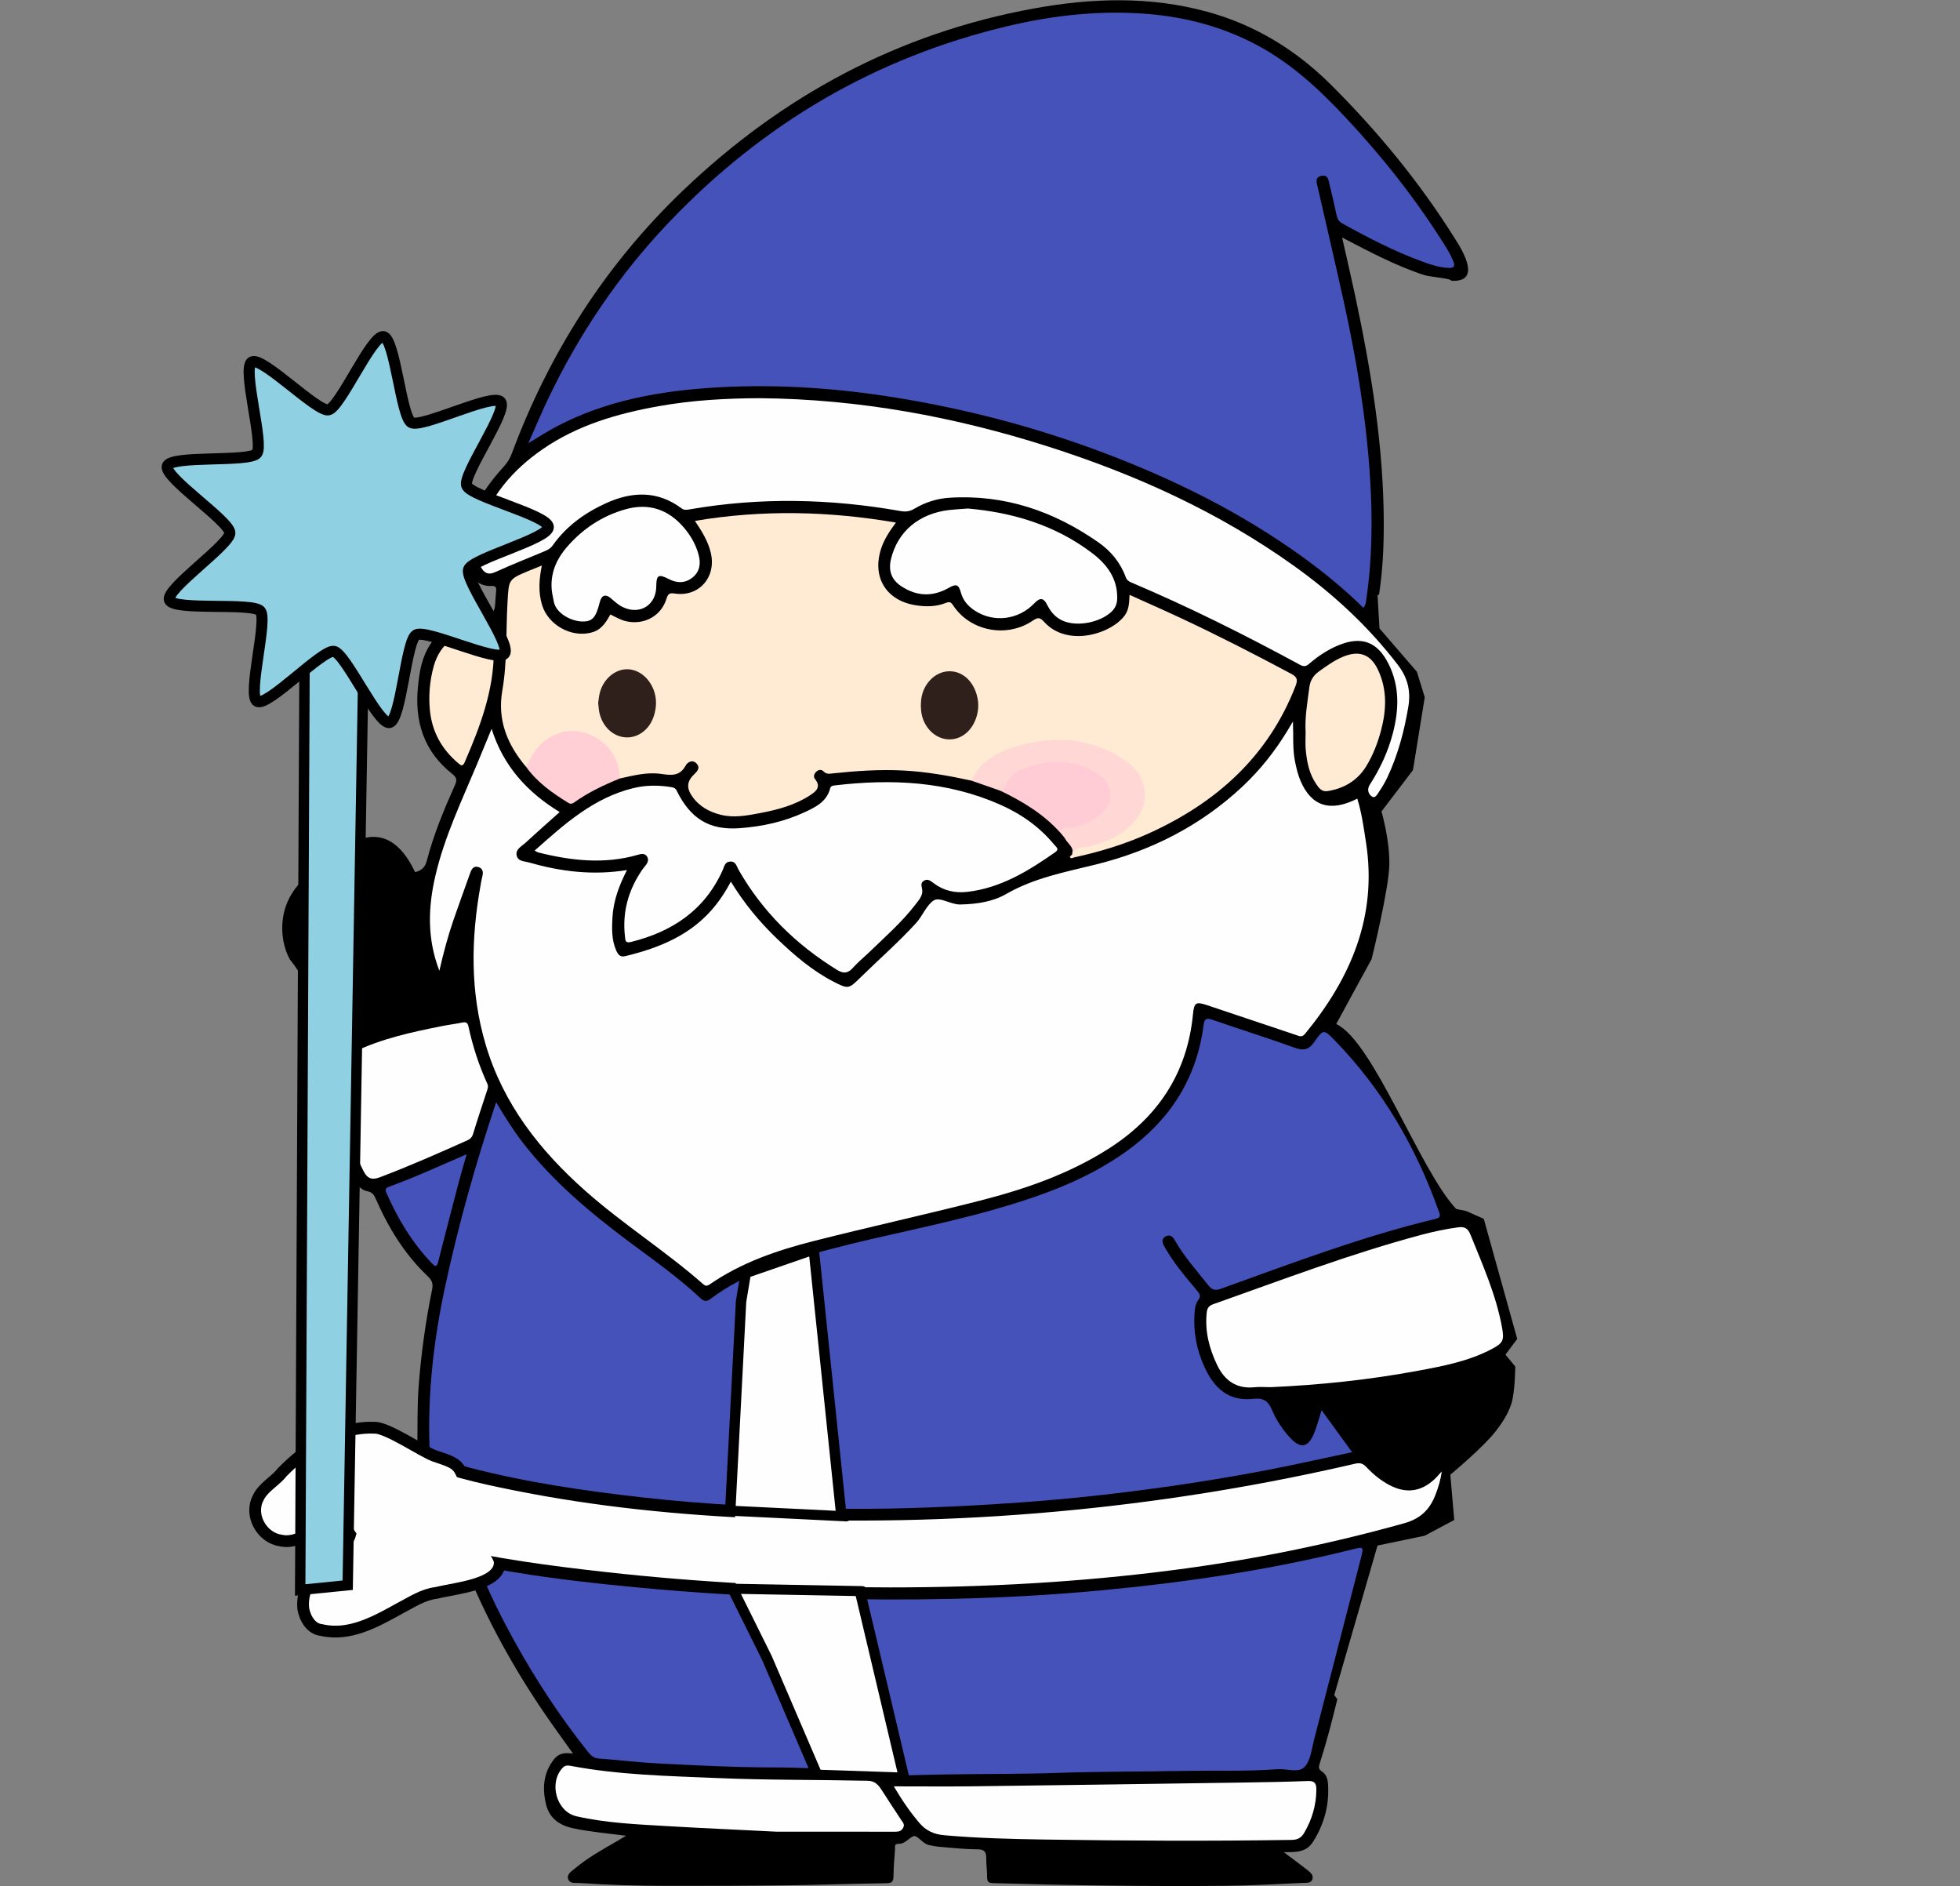 <?xml version="1.0" encoding="UTF-8" standalone="no"?>
<svg
   xmlns:dc="http://purl.org/dc/elements/1.1/"
   xmlns:cc="http://creativecommons.org/ns#"
   xmlns:rdf="http://www.w3.org/1999/02/22-rdf-syntax-ns#"
   xmlns:svg="http://www.w3.org/2000/svg"
   xmlns="http://www.w3.org/2000/svg"
   xmlns:sodipodi="http://sodipodi.sourceforge.net/DTD/sodipodi-0.dtd"
   xmlns:inkscape="http://www.inkscape.org/namespaces/inkscape"
   version="1.1"
   x="0"
   y="0"
   width="1132"
   height="1089"
   viewBox="0, 0, 1132, 1089"
   id="svg2"
   inkscape:version="0.91 r13725"
   sodipodi:docname="dedmoroz.svg">
  <rect x="0" y="0" width="1132" height="1089" fill="#808080" stroke="none"/>
  <sodipodi:namedview
     pagecolor="#ffffff"
     bordercolor="#666666"
     borderopacity="1"
     objecttolerance="10"
     gridtolerance="10"
     guidetolerance="10"
     inkscape:pageopacity="0"
     inkscape:pageshadow="2"
     inkscape:window-width="1916"
     inkscape:window-height="1035"
     id="namedview78"
     showgrid="false"
     inkscape:zoom="0.59"
     inkscape:cx="515.04932"
     inkscape:cy="44.433572"
     inkscape:window-x="4"
     inkscape:window-y="1"
     inkscape:window-maximized="1"
     inkscape:current-layer="g4238" />
  <defs
     id="defs4">
    <clipPath
       id="Clip_1">
      <path
         d="M0.06,0.15 L1131.66,0.15 L1131.66,1089 L0.06,1089 z"
         id="path7" />
    </clipPath>
  </defs>
  <g
     id="Layer_1">
    <g
       id="g4238"
       transform="translate(74,0)">
      <g
         id="g4288">
        <path
           sodipodi:nodetypes="ccsccccccccccccccccaccccscccccccccccccccccccccccccccccccccccccccccccccccccccaacccccccczccccccccscccccsssc"
           inkscape:connector-curvature="0"
           id="path12"
           d="M 573.492,0.156 C 556.788,0.039 540.046,1.816 523.355,4.846 444.976,19.073 377.709,55.228 320.398,110.064 c -44.734,42.802 -77.22,93.792 -98.795,151.766 -1.068,2.869 -2.548,5.31 -4.605,7.555 -8.15,8.896 -15.132,18.6 -19.389,29.994 -3.445,9.218 -5.189,18.648 -1.59,28.262 2.386,6.374 6.4,11.038 13.902,10.691 2.55,-0.118 2.781,0.989 2.629,2.883 -0.106,1.326 -0.251,2.651 -0.322,3.979 -0.482,9.036 -0.501,8.889 -9.285,10.354 -16.774,2.796 -29.106,11.066 -33.561,28.398 -1.029,4.006 -1.523,8.179 -1.957,12.307 -2.123,20.226 3.355,37.618 19.713,50.572 2.65,2.099 2.916,3.583 1.639,6.445 -6.298,14.114 -12.284,28.38 -16.176,43.371 -1.046,4.03 -2.739,5.832 -6.84,6.957 -20.567,-43.205 -51.072,-5.593 -62.812,2.853 -17.092,13.988 -16.06,35.554 -9.683,47.303 16.644,20.941 3.184,18.73 8.803,25.918 5.919,7.572 24.001,10.479 24.254,15.59 2.689,4.848 -7.842,9.24 -11.094,10.503 -2.875,6.289 0.98,9.131 -1.192,15.714 0.995,6.203 1.867,12.429 3.012,18.604 2.464,13.277 5.937,26.268 12.145,38.35 2.044,3.978 4.143,8.431 9.01,9.408 3.029,0.608 3.914,2.292 4.945,4.648 7.266,16.607 16.635,31.853 29.879,44.41 2.466,2.337 3.231,4.288 2.529,7.709 -3.782,18.434 -6.325,37.047 -7.773,55.832 -0.919,11.927 -0.505,23.857 -0.781,36.16 -0.919,-0.358 -1.544,-0.501 -2.062,-0.818 -5.944,-3.642 -8.602,-2.754 -10.916,3.811 -0.546,1.551 -0.935,3.212 -1.068,4.848 -1.361,16.84 2.896,32.267 11.797,46.521 2.327,3.728 5.583,6.018 9.855,7.023 5.012,1.178 9.96,2.645 15,3.678 3.01,0.618 4.677,1.888 5.924,4.93 11.966,29.168 27.148,56.622 44.904,82.652 5.274,7.732 10.82,15.276 16.531,23.316 -4.412,-0.65 -8.066,-0.31 -10.674,2.85 -6.491,7.86 -7.202,16.99 -4.936,26.41 1.965,8.18 7.794,12.179 15.881,13.879 9.669,2.03 19.496,2.861 30.293,4.291 -2.452,1.47 -3.967,2.399 -5.506,3.289 -8.213,4.74 -16.526,9.341 -23.834,15.461 -1.988,1.67 -5.007,3.339 -4.043,6.289 0.904,2.76 4.225,2.051 6.605,2.221 16.781,1.18 33.595,1.61 50.41,1.65 23.325,0.05 46.654,-0.04 69.977,-0.33 18.978,-0.24 37.95,-0.941 56.928,-1.201 3.19,-0.05 3.913,-1.11 3.959,-4 0.083,-5.15 0.496,-10.309 0.891,-15.449 0.099,-1.29 -0.593,-3.379 1.879,-3.279 3.969,0.17 6.023,-3.44 8.855,-4.43 2.106,-0.74 5.103,4.169 8.58,5.049 2.407,0.61 4.904,0.97 7.383,1.17 6.964,0.58 13.939,1.361 20.91,1.371 4.121,0 5.116,1.599 5.084,5.229 -0.033,3.65 0.55,7.311 0.508,10.971 -0.031,2.68 1.01,3.26 3.527,3.33 44.793,1.31 89.595,1.959 134.404,1.539 14.808,-0.14 29.612,-1.01 44.412,-1.68 2.003,-0.09 4.826,0.34 5.564,-2.26 0.673,-2.38 -1.424,-3.989 -3.09,-5.299 -4.227,-3.34 -8.591,-6.5 -13.482,-10.17 6.79,-0.07 12.9,0.329 16.916,-6.031 6.456,-10.22 9.393,-21.2 8.648,-33.19 -0.18,-2.89 -1.014,-5.801 -3.559,-7.391 -2.143,-1.34 -1.852,-2.77 -1.264,-4.59 3.946,-12.229 7.15,-24.665 10.189,-37.139 l -1.795,-2.348 25,-86.365 27.271,-5.682 17.045,-9.09 L 763.637,851.5 c 0,0 18.713,-15.501 26.137,-25 3.761,-4.812 7.215,-10.096 9.09,-15.908 C 801.085,803.704 801.137,789 801.137,789 l -5.682,-6.819 6.818,-9.09 -19.318,-69.319 -10.228,-4.545 -5.682,-1.136 C 745.935,675.675 719.179,601.293 697.727,591.272 l 20.454,-37.499 c 0,0 9.952,-40.129 10.228,-54.546 0.276,-14.416 -4.546,-30.683 -4.546,-30.683 l 18.182,-23.863 6.818,-42.045 -4.545,-14.773 -21.592,-25 -1.135,-19.318 0.854,-0.131 c 0.008,-0.051 0.011,-0.091 0.019,-0.143 2.062,-13.351 2.729,-26.814 2.734,-40.309 0.017,-45.036 -7.321,-89.158 -16.697,-133.014 -2.301,-10.76 -4.812,-21.473 -7.359,-32.795 16.045,8.314 31.284,16.494 47.809,21.787 2.843,0.91 15.709,1.867 15.187,3.203 11.266,0.647 13.778,-6.467 2.213,-24.287 -20.336,-32.457 -44.493,-61.853 -71.6,-88.877 -20.204,-20.142 -43.866,-34.596 -71.346,-42.15 -16.544,-4.548 -33.21,-6.557 -49.914,-6.674 z" />
        <path
           style="fill:#fefefe"
           inkscape:connector-curvature="0"
           d="m 121.682,622.154 c -1.959,-7.834 2.514,-11.75 8.736,-14.749 16.013,-7.716 33.208,-11.403 50.466,-14.868 4.071,-0.817 8.206,-1.322 12.279,-2.136 2.082,-0.416 2.964,0.241 3.402,2.291 2.436,11.397 6.033,22.428 10.879,33.029 0.736,1.61 0.236,2.831 -0.236,4.259 -2.701,8.19 -5.437,16.372 -7.938,24.624 -0.604,1.99 -1.609,3.052 -3.411,3.858 -16.655,7.445 -33.336,14.81 -50.409,21.284 -4.721,1.789 -7.263,0.757 -9.469,-3.515 -6.944,-13.453 -10.44,-27.923 -12.935,-42.699 -0.635,-3.762 -0.919,-7.584 -1.364,-11.378"
           id="path46" />
        <path
           inkscape:connector-curvature="0"
           d="m 713.458,351.005 c -10.937,-10.785 -22.761,-20.468 -35.165,-29.433 -35.337,-25.535 -74.029,-44.707 -114.685,-60.067 -38.859,-14.682 -78.853,-25.209 -119.849,-31.86 -34.113,-5.535 -68.478,-7.947 -102.987,-5.989 -32.588,1.849 -64.477,7.32 -93.797,22.859 -4.942,2.619 -9.642,5.695 -15.831,9.381 4.191,-9.425 7.622,-17.647 11.456,-25.677 17.933,-37.549 40.965,-71.618 69.695,-101.795 C 366.528,71.46 431.566,33.142 508.237,15.021 532.961,9.178 558.095,6.242 583.51,7.682 c 23.78,1.346 46.39,6.731 67.87,18.035 20.338,10.704 36.495,25.841 51.862,42.231 21.122,22.528 40.197,46.682 56.679,72.832 2.035,3.229 4.017,6.496 5.453,10.087 1.189,2.977 0.318,3.924 -2.711,3.828 -5.256,-0.166 -10.153,-1.824 -14.987,-3.584 -16.159,-5.884 -31.385,-13.755 -46.395,-22.075 -1.924,-1.067 -2.868,-2.49 -3.311,-4.63 -1.213,-5.858 -2.569,-11.688 -4.016,-17.493 -0.649,-2.604 -0.708,-6.341 -4.917,-5.347 -3.821,0.901 -2.556,4.046 -1.981,6.574 5.05,22.207 10.296,44.371 15.176,66.616 7.275,33.164 12.824,66.589 15.008,100.538 1.544,24.001 1.33,47.896 -2.266,71.712 -0.2,1.321 -0.373,2.617 -1.516,3.999"
           id="path18"
           style="fill:#4552b9;fill-opacity:1" />
        <path
           inkscape:connector-curvature="0"
           d="m 689.285,814.245 c 5.965,8.212 11.61,15.984 17.624,24.263 -12.541,2.682 -24.69,5.367 -36.877,7.869 -35.367,7.263 -71.046,12.63 -106.898,16.738 -21.478,2.461 -43.032,4.218 -64.63,5.522 -31.093,1.879 -62.206,2.969 -93.339,2.439 -36.101,-0.616 -72.147,-2.418 -108.069,-6.464 -33.739,-3.8 -67.267,-8.685 -100.166,-17.256 -6.11,-1.593 -12.061,-3.795 -18.162,-5.432 -3.48,-0.934 -4.57,-2.778 -4.697,-6.36 -1.119,-31.468 2.491,-62.487 9.106,-93.153 7.684,-35.617 17.563,-70.657 29.364,-105.99 5.054,8.485 9.965,16.328 15.647,23.644 17.232,22.184 38.526,39.999 60.853,56.719 14.125,10.578 28.648,20.661 41.522,32.817 1.874,1.77 3.529,2.12 5.691,0.482 20.402,-15.459 44.453,-22.24 68.632,-28.627 31.506,-8.322 63.639,-14.067 94.999,-22.994 27.159,-7.731 53.614,-17.094 76.83,-33.801 25.034,-18.016 40.439,-41.939 44.415,-72.778 0.459,-3.554 1.525,-4.295 4.999,-3.092 15.874,5.496 31.922,10.499 47.719,16.204 5.179,1.871 8.2,1.022 11.279,-3.422 5.153,-7.439 5.442,-7.348 11.807,-0.801 27.517,28.3 46.875,61.58 60.046,98.622 0.767,2.156 1.45,3.598 -1.995,4.423 -42.317,10.136 -82.918,25.607 -123.765,40.286 -3.466,1.245 -5.149,0.8 -7.408,-2.052 -6.717,-8.482 -13.965,-16.555 -19.361,-26.011 -1.263,-2.214 -2.928,-3.4 -5.271,-2.107 -2.454,1.352 -2.003,3.492 -0.823,5.607 5.227,9.369 12.129,17.507 18.986,25.66 1.567,1.864 2.429,3.155 0.692,5.475 -1.598,2.135 -1.954,4.869 -2.14,7.584 -0.759,11.044 1.321,21.548 5.967,31.537 5.529,11.89 13.949,19.535 28.052,17.879 5.371,-0.631 8.473,1.026 10.644,6.254 2.477,5.966 6.136,11.443 10.579,16.267 5.898,6.401 10.347,5.718 13.735,-2.399 1.759,-4.216 2.861,-8.707 4.413,-13.552"
           id="path20"
           style="fill:#4552b9;fill-opacity:1" />
        <path
           style="fill:#fefefe"
           inkscape:connector-curvature="0"
           d="m 179.752,560.509 c -7.191,-18.664 -6.523,-36.853 -2.22,-55.167 5.242,-22.306 15.087,-42.895 23.872,-63.88 2.756,-6.583 5.452,-13.191 8.526,-20.636 6.752,21.478 20.55,36.611 39.312,48.057 -6.788,6.074 -13.461,11.931 -19.984,17.951 -2.112,1.949 -5.553,3.5 -4.876,6.999 0.711,3.675 4.618,3.423 7.321,4.201 18.251,5.25 36.783,7.513 56.404,4.343 -4.608,8.981 -7.884,17.891 -8.405,27.557 -0.342,6.327 -0.472,12.65 2.1,18.667 0.987,2.309 2.224,4.225 5.175,3.516 20.267,-4.871 38.964,-12.541 52.405,-29.531 3.191,-4.034 5.971,-8.346 8.727,-13.522 7.691,12.562 16.617,23.354 26.806,33.086 9.896,9.452 20.236,18.355 32.499,24.676 8.503,4.383 8.784,4.207 15.428,-2.312 10.699,-10.496 22.019,-20.358 32.151,-31.432 3.831,-4.187 6.12,-10.502 10.265,-13.159 3.543,-2.271 9.88,2.44 15.285,2.329 9.259,-0.19 18.612,-1.467 26.533,-6.031 16.146,-9.303 33.929,-12.639 51.632,-17.009 31.973,-7.892 60.732,-22.401 84.961,-45.144 10.14,-9.52 18.71,-20.307 25.906,-32.199 0.846,-1.398 1.679,-2.805 3.165,-5.29 0.354,8.513 -0.282,15.923 1.215,23.195 0.773,3.756 1.639,7.464 3.13,11.002 6.221,14.756 17.23,18.337 32.813,10.356 2.59,8.313 3.724,16.827 5.038,25.298 6.626,42.691 -8.789,78.342 -35.221,110.522 -1.815,2.21 -3.328,1.284 -5.216,0.648 -17.151,-5.775 -34.311,-11.525 -51.479,-17.251 -6.42,-2.142 -7.363,-1.392 -8.028,5.412 -3.33,34.055 -20.399,59.494 -48.951,77.649 -22.852,14.532 -48.14,23.231 -74.117,29.863 -31.89,8.141 -64.057,15.197 -95.959,23.296 -21.144,5.368 -41.754,12.414 -59.979,24.968 -1.402,0.966 -2.373,1.245 -3.861,-0.064 -21.779,-19.152 -46.427,-34.674 -68.137,-53.931 -26.232,-23.269 -47.262,-50.032 -57.445,-84.217 -9.1,-30.545 -8.567,-61.402 -2.945,-92.419 0.297,-1.636 0.529,-3.293 0.968,-4.891 0.661,-2.401 0.338,-4.506 -2.175,-5.342 -2.63,-0.875 -3.933,0.892 -4.742,3.168 -3.222,9.072 -6.553,18.106 -9.69,27.208 -3.247,9.421 -5.811,19.05 -8.207,29.46"
           id="path22" />
        <path
           inkscape:connector-curvature="0"
           d="m 420.191,1020.91 c -16.081,0.86 -31.005,-0.38 -45.935,-0.38 -22.647,-0.01 -45.261,-1.13 -67.865,-2.29 -11.619,-0.59 -23.193,-2.01 -34.801,-2.88 -3.332,-0.25 -4.936,-2.51 -6.677,-4.7 -15.585,-19.594 -29.254,-40.47 -41.411,-62.346 -7.764,-13.969 -14.87,-28.255 -21.17,-43.752 7.303,1.134 14.083,2.118 20.839,3.248 23.464,3.925 47.091,6.498 70.76,8.766 34.469,3.302 69.004,5.239 103.62,6.296 26.156,0.799 52.305,0.895 78.436,0.305 28.435,-0.643 56.86,-2.177 85.198,-4.823 49.058,-4.581 97.705,-11.736 145.575,-23.652 7.025,-1.749 6.97,-1.767 5.154,5.27 -8.978,34.771 -17.888,69.56 -26.921,104.318 -1.419,5.46 -1.981,12.02 -5.425,15.83 -3.509,3.87 -10.357,1.02 -15.724,1.42 -18.122,1.36 -36.289,0.66 -54.433,1 -24.31,0.45 -48.637,0.31 -72.933,1.14 -21.649,0.75 -43.295,0.51 -64.94,0.9 -9.483,0.17 -18.969,0.36 -28.442,0.81 -3.743,0.17 -6.662,-0.96 -9.564,-3.23 -15.248,-11.93 -29.656,-24.743 -42.516,-39.248 -0.884,-0.998 -1.819,-1.95 -2.703,-2.947 -1.649,-1.862 -3.758,-2.657 -5.709,-1.012 -2.092,1.764 -1.215,3.937 0.421,5.687 6.592,7.054 12.835,14.44 20.094,20.86 5.469,4.83 10.843,9.78 17.072,15.41"
           id="path24"
           style="fill:#4552b9;fill-opacity:1" />
        <path
           style="fill:#fefefe;fill-opacity:1;fill-rule:evenodd;stroke:#000000;stroke-width:6;stroke-linecap:butt;stroke-linejoin:miter;stroke-miterlimit:4;stroke-dasharray:none;stroke-opacity:1"
           d="m 395.971,721.427 15.662,150.78 36.523,154.299 -50.245,-1.697 -28.993,-67.531 -23.147,-46.652 8.233,-159.164 2.744,-16.465 z"
           id="path4232"
           inkscape:connector-curvature="0"
           sodipodi:nodetypes="ccccccccc" />
        <path
           style="fill:#ffebd3"
           inkscape:connector-curvature="0"
           d="m 486.953,450.712 c -12.996,-2.823 -26.043,-5.136 -39.382,-5.825 -13.528,-0.7 -26.941,0.229 -40.357,1.646 -1.966,0.208 -3.819,0.695 -5.529,-1.093 -1.338,-1.398 -3.112,-1.046 -4.436,0.336 -1.132,1.182 -1.582,2.74 -0.497,4.091 3.608,4.486 0.606,7.037 -2.753,9.236 -8.792,5.757 -18.754,8.437 -28.923,10.354 -7.51,1.416 -15.077,2.919 -22.747,1.017 -6.833,-1.694 -12.706,-4.988 -16.744,-10.915 -3.19,-4.683 -2.783,-8.561 1.308,-12.454 2.014,-1.917 3.682,-3.898 1.38,-6.287 -2.392,-2.482 -5.164,-0.8 -6.316,1.303 -3.431,6.267 -8.471,5.535 -14.264,4.715 -7.996,-1.131 -15.845,0.932 -23.639,2.641 -1.897,-2.108 -1.695,-4.968 -2.644,-7.423 -3.822,-9.887 -10.377,-16.685 -21.202,-18.154 -11.261,-1.528 -19.651,3.272 -25.704,12.665 -1.402,2.176 -1.854,5.095 -4.629,6.266 -10.808,-12.716 -16.739,-27.036 -13.782,-43.985 2.964,-16.984 2.042,-34.171 3.032,-51.254 0.755,-13.036 0.416,-13.061 12.375,-18.051 2.296,-0.958 4.616,-1.859 7.443,-2.994 -1.582,7.795 -2.134,15.272 0.098,22.698 3.469,11.543 16.818,19.062 28.494,15.995 4.591,-1.206 7.394,-3.842 11,-10.464 3.028,1.52 5.962,3.268 9.385,3.998 10.13,2.16 19.805,-3.028 22.94,-12.847 0.843,-2.641 1.441,-3.749 4.636,-3.244 13.941,2.207 24.185,-9.115 21.116,-23.09 -1.487,-6.769 -5.07,-12.571 -9.259,-18.822 38.877,-6.567 77.196,-5.687 116.089,0.956 -3.647,4.949 -6.753,9.581 -8.532,15.015 -5.424,16.56 2.912,30.153 20.212,32.776 5.858,0.888 11.661,0.807 17.185,-1.402 2.252,-0.901 3.02,-0.349 4.253,1.522 9.763,14.809 30.863,18.91 45.839,8.773 2.895,-1.959 4.124,-2.114 6.669,0.692 13.506,14.891 38.927,6.842 46.601,-3.848 2.347,-3.269 2.5,-7.145 2.707,-11.787 10.304,4.661 20.289,9.05 30.164,13.674 21.369,10.005 42.347,20.783 63.163,31.895 3.684,1.967 3.884,3.615 2.485,7.206 -15.864,40.711 -45.8,67.339 -84.727,84.968 -13.815,6.256 -28.28,10.642 -43.093,13.862 -0.793,0.172 -1.916,1.106 -2.422,-0.321 -0.095,-0.267 0.836,-0.897 1.294,-1.359 -0.026,-4.077 3.009,-4.657 6.015,-5.232 9.126,-1.745 17.503,-5.137 24.867,-10.93 11.919,-9.376 12.837,-23.438 2.206,-34.135 -5.059,-5.09 -11.261,-8.337 -17.916,-10.506 -15.949,-5.197 -32.015,-5.346 -48.03,-0.061 -9.203,3.038 -17.34,7.605 -22.827,15.965 -0.645,0.982 -1.414,1.856 -2.602,2.218"
           id="path26" />
        <path
           style="fill:#fefefe"
           inkscape:connector-curvature="0"
           d="m 365.138,229.924 c 56.865,0.51 112.14,10.683 166.169,27.899 50.628,16.133 98.628,37.863 142.038,68.918 22.594,16.163 42.807,34.808 59.824,56.942 5.862,7.624 7.761,15.203 6.188,24.56 -2.359,14.03 -5.985,27.589 -12.008,40.471 -1.331,2.847 -2.948,5.593 -4.723,8.187 -1.014,1.481 -2.299,4.337 -4.259,3.023 -2.041,-1.367 -3.081,-4.015 -1.169,-6.972 5.899,-9.122 10.454,-18.904 13.216,-29.444 3.55,-13.542 4.06,-26.96 -2.329,-39.919 -6.451,-13.083 -15.744,-16.55 -29.241,-10.929 -6.196,2.58 -11.726,6.304 -16.79,10.657 -1.776,1.528 -3.078,1.716 -5.169,0.581 -31.84,-17.274 -64.217,-33.458 -97.587,-47.598 -1.446,-0.612 -2.519,-1.377 -3.089,-2.952 -3.05,-8.427 -8.578,-15.128 -15.768,-20.152 -25.822,-18.041 -54.245,-27.808 -86.101,-25.796 -7.225,0.456 -14.074,2.661 -20.281,6.368 -2.664,1.591 -5.101,1.825 -8.017,1.31 -40.512,-7.156 -81.084,-8.022 -121.715,-0.967 -1.622,0.281 -3.101,0.603 -4.708,-0.596 -13.967,-10.423 -28.848,-9.737 -43.848,-2.856 -12.093,5.547 -22.753,13.189 -30.539,24.245 -1.259,1.787 -2.872,2.63 -4.713,3.4 -9.5,3.967 -19.085,7.749 -28.447,12.02 -4.322,1.971 -6.641,0.286 -8.483,-3.14 -3.556,-6.612 -3.047,-13.562 -0.918,-20.38 6.322,-20.24 19.428,-35.429 36.525,-47.281 20.241,-14.032 43.353,-20.725 67.267,-24.995 19.394,-3.464 38.998,-4.56 58.675,-4.604"
           id="path28" />
        <path
           style="fill:#fefefe"
           inkscape:connector-curvature="0"
           d="m 234.781,491.142 c 17.293,-15.399 34.124,-30.532 57.063,-36.091 7.232,-1.752 14.503,-1.766 21.814,-0.562 1.374,0.226 2.431,0.571 3.138,2.008 7.996,16.272 18.902,22.971 36.333,21.706 13,-0.943 25.686,-3.685 37.579,-9.229 6.341,-2.956 12.777,-6.026 14.752,-13.768 0.35,-1.375 1.447,-1.564 2.684,-1.711 32.699,-3.865 64.803,-2.437 95.453,11.086 12.17,5.37 22.865,12.894 31.377,23.265 1.026,1.25 3.096,2.403 0.405,4.276 -15.51,10.804 -31.44,20.666 -50.8,22.854 -7.025,0.795 -13.579,-0.672 -19.307,-4.999 -1.78,-1.344 -3.498,-2.85 -5.787,-1.356 -2.147,1.401 -1.044,3.286 -0.831,5.292 0.351,3.298 -2.018,5.878 -3.922,8.354 -7.853,10.215 -17.533,18.676 -26.754,27.574 -3.116,3.006 -6.511,5.755 -9.373,8.981 -2.925,3.299 -5.529,3.451 -9.235,1.162 -23.672,-14.618 -42.933,-33.508 -56.798,-57.747 -1.173,-2.05 -1.576,-5.031 -4.963,-4.77 -3.032,0.234 -3.328,2.989 -4.226,4.985 -10.406,23.112 -29.092,35.519 -52.969,41.45 -3.341,0.83 -3.209,-0.994 -3.449,-3.037 -1.67,-14.191 1.945,-27.02 9.981,-38.705 0.565,-0.822 1.218,-1.584 1.842,-2.364 1.339,-1.674 2.172,-3.541 0.751,-5.448 -1.295,-1.739 -3.23,-1.338 -5.046,-0.81 -19.355,5.619 -38.533,3.464 -57.646,-1.331 -0.461,-0.116 -0.87,-0.44 -2.066,-1.065"
           id="path34" />
        <path
           style="fill:#fefefe"
           inkscape:connector-curvature="0"
           d="m 659.926,800.954 c -3.162,0 -6.35,-0.262 -9.482,0.048 -10.393,1.031 -17.158,-3.842 -21.477,-12.826 -4.538,-9.442 -7.091,-19.3 -6.068,-29.888 0.239,-2.471 0.892,-4.2 3.667,-5.183 39.921,-14.142 79.528,-29.217 120.513,-40.166 6.916,-1.847 13.914,-3.307 21.015,-4.272 3.515,-0.478 5.615,0.321 7.151,4.146 7.057,17.576 14.849,34.875 18.253,53.685 1.324,7.317 0.706,8.94 -5.887,12.424 -13.273,7.014 -27.861,9.808 -42.404,12.512 -28.185,5.241 -56.633,8.251 -85.281,9.52"
           id="path36" />
        <path
           style="fill:#fefefe"
           inkscape:connector-curvature="0"
           d="m 442.229,1031.45 c 15.922,0 30.669,0.15 45.412,-0.03 51.754,-0.65 103.506,-1.4 155.258,-2.16 12.808,-0.18 25.619,-0.41 38.418,-0.89 3.798,-0.15 4.945,1.21 4.94,4.79 -0.012,9.06 -2.483,17.35 -7.007,25.12 -1.633,2.81 -3.768,4.04 -7.243,4.09 -47.277,0.74 -94.555,0.51 -141.825,-0.2 -19.604,-0.3 -39.231,-0.77 -58.8,-2.5 -5.861,-0.52 -10.479,-2.53 -14.268,-6.96 -5.286,-6.18 -9.884,-12.82 -14.885,-21.26"
           id="path40" />
        <path
           style="fill:#fefefe"
           inkscape:connector-curvature="0"
           d="m 485.035,293.621 c 25.594,2.254 50.37,9.478 71.806,25.8 8.446,6.432 14.606,14.557 14.399,26.036 -0.057,3.2 -1.061,5.718 -3.459,7.912 -6.794,6.216 -19.959,8.667 -28.091,4.993 -4.118,-1.86 -6.855,-5.059 -8.87,-9.08 -2.119,-4.228 -4.165,-4.375 -7.505,-0.875 -9.057,9.491 -23.312,11.283 -34.173,4.265 -3.882,-2.509 -6.845,-5.75 -8.121,-10.348 -1.385,-4.987 -2.68,-5.373 -7.378,-2.735 -9.309,5.228 -18.509,4.653 -27.266,-1.202 -5.665,-3.788 -7.378,-9.057 -5.764,-15.68 3.854,-15.82 16.143,-26.186 33.548,-28.218 3.296,-0.385 6.619,-0.536 10.874,-0.868"
           id="path42" />
        <path
           style="fill:#fefefe"
           inkscape:connector-curvature="0"
           d="m 374.234,1057.61 c -20.962,-1.1 -41.905,-1.95 -62.827,-3.2 -17.59,-1.04 -35.246,-1.76 -52.509,-5.69 -11.544,-2.63 -16.129,-19.32 -7.943,-27.98 1.373,-1.45 2.814,-1.47 4.525,-1.15 27.896,5.3 56.184,5.84 84.427,7.05 29.097,1.25 58.218,0.95 87.324,1.58 3.904,0.09 5.981,2.24 7.848,5.14 3.773,5.87 7.598,11.71 11.437,17.54 0.9,1.36 2.153,2.46 1.128,4.43 -1.022,1.96 -2.528,2.31 -4.512,2.31 -22.966,-0.04 -45.932,-0.03 -68.898,-0.03"
           id="path44" />
        <path
           style="fill:#fefefe"
           inkscape:connector-curvature="0"
           d="m 244.528,338.17 c -0.079,-8.6 3.367,-15.91 8.809,-22.21 9.107,-10.545 20.36,-18.07 33.823,-21.873 13.314,-3.761 24.59,-0.111 33.635,10.325 4.078,4.704 7.135,10.025 8.733,16.066 1.327,5.016 0.632,9.697 -3.68,13.078 -4.233,3.319 -8.863,3.227 -13.556,0.809 -5.986,-3.085 -7.226,-2.367 -7.253,4.131 -0.047,10.925 -9.515,16.804 -19.375,12.025 -2.573,-1.248 -4.643,-3.157 -6.779,-5.022 -3.093,-2.7 -5.483,-1.852 -6.461,2.095 -2.209,8.925 -4.218,11.321 -9.996,11.261 -6.325,-0.065 -15.193,-4.529 -16.542,-11.348 -0.614,-3.107 -1.37,-6.155 -1.358,-9.337"
           id="path50" />
        <path
           style="fill:#ffebd3"
           inkscape:connector-curvature="0"
           d="m 680.061,422.762 c -0.521,-8.706 1.059,-17.232 2.142,-25.813 0.515,-4.08 2.347,-6.992 5.681,-9.364 4.345,-3.092 8.641,-6.203 13.583,-8.295 9.37,-3.967 16.108,-1.593 20.347,7.35 5.429,11.454 4.958,23.212 1.816,35.079 -1.921,7.255 -4.627,14.268 -8.53,20.666 -5.052,8.283 -12.749,12.83 -22.291,14.394 -3.558,0.584 -5.163,-1.897 -6.718,-4.198 -4.032,-5.964 -5.343,-12.843 -5.979,-19.837 -0.3,-3.302 -0.051,-6.653 -0.051,-9.982"
           id="path54" />
        <path
           style="fill:#ffd7d5"
           inkscape:connector-curvature="0"
           d="m 486.953,450.712 c 5.328,-11.37 15.404,-16.635 26.622,-19.897 21.507,-6.256 42.343,-4.866 61.461,7.708 14.041,9.236 16.317,25.233 5.04,37.07 -6.466,6.787 -15.073,10.58 -24.259,12.991 -3.696,0.97 -8.617,-0.169 -10.577,4.809 1.322,-4.097 -2.35,-6.03 -3.919,-8.846 -0.841,-1.51 -2.165,-2.752 -3.271,-4.115 0.32,-4.156 3.931,-3.597 6.372,-3.986 5.406,-0.863 10.24,-2.855 14.636,-5.981 9.145,-6.503 9.108,-17.123 -0.427,-22.906 -13.746,-8.337 -28.095,-7.913 -42.473,-1.596 -3.574,1.57 -6.053,4.584 -8.27,7.77 -0.989,1.42 -1.7,3.407 -4.11,2.836 -5.608,-1.952 -11.217,-3.904 -16.825,-5.857"
           id="path56" />
        <path
           style="fill:#ffebd3"
           inkscape:connector-curvature="0"
           d="m 211.21,375.552 c 0.073,22.983 -7.848,43.843 -16.792,64.47 -1.27,2.928 -2.284,1.894 -3.85,0.572 -9.452,-7.979 -15.041,-18.096 -16.268,-30.387 -0.847,-8.483 -0.116,-16.958 2.109,-25.209 3.78,-14.02 14.149,-20.185 27.524,-22.483 7.471,-1.283 7.478,-1.172 7.285,6.558 -0.053,2.158 -0.008,4.319 -0.008,6.479"
           id="path58" />
        <path
           style="fill:#ffccd5"
           inkscape:connector-curvature="0"
           d="m 503.778,456.569 c 1.147,-0.45 1.844,-1.308 2.398,-2.392 2.515,-4.923 6.325,-8.646 11.487,-10.485 14.518,-5.17 28.834,-5.744 42.333,3.138 9.455,6.222 9.706,17.921 0.465,24.337 -4.766,3.309 -9.783,6.049 -15.887,6.51 -2.171,0.163 -5.156,-0.012 -6.524,2.755 -9.612,-10.557 -21.565,-17.751 -34.272,-23.863"
           id="path60" />
        <path
           style="fill:#ffcfd5"
           inkscape:connector-curvature="0"
           d="m 229.875,442.831 c 2.878,-5.974 5.866,-11.725 11.624,-15.726 8.808,-6.121 18.234,-6.614 27.224,-1.981 9.453,4.871 14.923,13.274 15.331,24.353 -9.197,3.731 -18.143,7.943 -26.263,13.733 -1.105,0.787 -2.055,1.281 -3.541,0.372 -9.22,-5.647 -17.958,-11.826 -24.375,-20.751"
           id="path62" />
        <path
           inkscape:connector-curvature="0"
           d="m 195.526,666.449 c -1.656,5.834 -3.124,10.693 -4.412,15.6 -4.047,15.418 -8.084,30.84 -11.978,46.296 -0.71,2.818 -1.358,3.545 -3.616,1.193 -11.439,-11.918 -19.803,-25.801 -26.383,-40.852 -0.751,-1.719 -0.536,-2.687 1.374,-3.386 14.945,-5.464 29.428,-12.065 45.015,-18.851"
           id="path64"
           style="fill:#4552b9;fill-opacity:1" />
        <path
           style="fill:#2f201b"
           inkscape:connector-curvature="0"
           d="m 457.829,407.283 c 0.067,-1.161 0.083,-2.326 0.222,-3.476 1.068,-8.82 7.764,-15.768 15.576,-16.194 7.813,-0.426 14.387,5.262 16.658,14.231 0.962,3.804 0.95,7.504 -0.077,11.285 -2.403,8.851 -9.231,14.402 -17.052,13.737 -7.671,-0.652 -14.096,-7.487 -15.108,-16.104 -0.135,-1.151 -0.145,-2.317 -0.219,-3.479"
           id="path72" />
        <path
           style="fill:#2f201b"
           inkscape:connector-curvature="0"
           d="m 271.476,405.785 c 0.319,-1.94 0.466,-4.119 1.051,-6.174 2.504,-8.79 10.381,-14.383 18.07,-12.971 8.519,1.563 14.937,10.799 14.232,20.685 -0.151,2.126 -0.597,4.285 -1.267,6.309 -2.561,7.742 -9.155,12.577 -16.276,12.119 -7.241,-0.466 -13.399,-6.251 -15.127,-14.331 -0.38,-1.775 -0.447,-3.617 -0.683,-5.637"
           id="path74" />
        <path
           style="fill:#fefefe;fill-opacity:1;fill-rule:evenodd;stroke:#000000;stroke-width:6.8;stroke-linecap:butt;stroke-linejoin:miter;stroke-miterlimit:4;stroke-dasharray:none;stroke-opacity:1"
           d="m 196.983,860.679 c -6.952,-14.98 -3.917,-14.749 -20.341,-20.144 -6.827,-2.561 -27.513,-16.631 -34.441,-16.151 -20.77,-0.858 -39.267,11.447 -53.243,25.72 -4.253,5.48 -11.124,8.57 -14.003,15.124 -4.991,9.928 2.399,22.751 13.191,24.272 7.026,1.598 13.36,-2.338 19.478,-5.058 6.211,-1.367 16.652,-4.986 20.611,1.568 -1.693,6.113 -8.61,8.383 -12.541,12.881 -7.915,7.833 -15.838,18.199 -14.534,29.984 0.967,5.531 4.48,11.771 10.626,12.331 16.238,3.762 31.597,-5.076 45.295,-12.633 6.734,-3.504 13.274,-7.924 20.956,-8.839 11.213,-2.765 36.145,-4.707 36.601,-17.143 0.362,-7.495 -17.925,-20.686 -17.887,-28.188 -0.389,-4.568 -0.201,-9.166 0.232,-13.724 z"
           id="path4211"
           inkscape:connector-curvature="0"
           sodipodi:nodetypes="cccccccccccccccc" />
        <path
           style="fill:#fefefe"
           inkscape:connector-curvature="0"
           d="m 758.665,849.605 c -0.63,5.06 -1.958,9.131 -3.485,13.165 -3.243,8.567 -8.492,14.038 -18.011,16.709 -43.807,12.287 -88.233,21.227 -133.33,27.073 -54.399,7.051 -109.042,10.028 -163.857,10.025 -54.966,-0.002 -109.794,-2.805 -164.439,-8.908 -31.759,-3.547 -63.401,-7.711 -94.565,-15.08 -6.88,-1.628 -11.138,-5.26 -13.867,-11.44 -5.033,-11.394 -8.457,-23.086 -7.219,-35.738 0.22,-2.251 0.284,-3.902 3.512,-2.354 18.599,8.924 38.61,13.271 58.645,17.318 48.069,9.71 96.727,14.511 145.669,16.522 60.129,2.471 120.138,0.774 180.048,-5.21 54.215,-5.416 107.843,-14.222 160.896,-26.547 2.93,-0.68 4.592,-0.066 6.467,1.924 4.012,4.258 8.501,7.96 13.756,10.64 9.386,4.787 17.963,3.591 25.657,-3.639 1.308,-1.229 2.447,-2.636 4.123,-4.46"
           id="path30" />
        <path
           inkscape:connector-curvature="0"
           id="path4226"
           d="m 102.118,333.536 -2.744,584.518 27.442,-2.744 10.977,-642.146 -32.931,8.233 z"
           style="fill:#90d0e3;fill-opacity:1;fill-rule:evenodd;stroke:#000000;stroke-width:6;stroke-linecap:butt;stroke-linejoin:miter;stroke-miterlimit:4;stroke-dasharray:none;stroke-opacity:1" />
        <path
           sodipodi:type="star"
           style="opacity:1;fill:#90d0e3;fill-opacity:1;stroke:#000000;stroke-width:6.4;stroke-linecap:butt;stroke-linejoin:bevel;stroke-miterlimit:4;stroke-dasharray:none;stroke-opacity:1"
           id="path4230"
           sodipodi:sides="9"
           sodipodi:cx="129.56055"
           sodipodi:cy="306.09421"
           sodipodi:r1="113.14687"
           sodipodi:r2="70.815811"
           sodipodi:arg1="0.68231656"
           sodipodi:arg2="1.0245962"
           inkscape:flatsided="false"
           inkscape:rounded="0.13"
           inkscape:randomized="0"
           d="m 217.375,377.444 c -4.241,5.292 -45.211,-14.321 -51.03,-10.837 -5.898,3.531 -8.637,49.244 -15.377,50.591 -6.65,1.328 -25.429,-40.031 -32.125,-41.103 -6.787,-1.086 -38.27,32.172 -44.299,28.87 -5.948,-3.257 6.252,-47.011 1.811,-52.137 -4.501,-5.195 -49.996,0.046 -52.492,-6.359 -2.463,-6.319 35.007,-31.994 34.9,-38.775 -0.109,-6.873 -38.329,-32.102 -36.124,-38.613 2.175,-6.424 47.382,-2.006 51.659,-7.27 4.335,-5.335 -8.727,-49.229 -2.853,-52.799 5.795,-3.523 37.587,28.92 44.246,27.637 6.75,-1.301 24.958,-43.321 31.753,-42.28 6.704,1.026 10.204,46.314 16.13,49.612 6.007,3.342 46.965,-17.143 51.502,-11.978 4.476,5.095 -21.954,42.038 -19.534,48.373 2.453,6.421 46.997,17.057 47.152,23.929 0.153,6.78 -43.839,18.091 -46.057,24.5 -2.249,6.496 25.038,43.275 20.739,48.639 z"
           inkscape:transform-center-x="-2.1523146"
           inkscape:transform-center-y="-1.5359439" />
        <path
           style="fill:none;fill-rule:evenodd;stroke:#000000;stroke-width:5.8;stroke-linecap:round;stroke-linejoin:round;stroke-miterlimit:4;stroke-dasharray:none;stroke-opacity:1"
           d="m 345.401,872.154 69.371,3.396"
           id="path4234"
           inkscape:connector-curvature="0" />
        <path
           style="fill:none;fill-rule:evenodd;stroke:#000000;stroke-width:5.8;stroke-linecap:round;stroke-linejoin:round;stroke-miterlimit:4;stroke-dasharray:none;stroke-opacity:1"
           d="m 344.915,917.27 79.073,1.455"
           id="path4236"
           inkscape:connector-curvature="0" />
      </g>
    </g>
  </g>
</svg>
